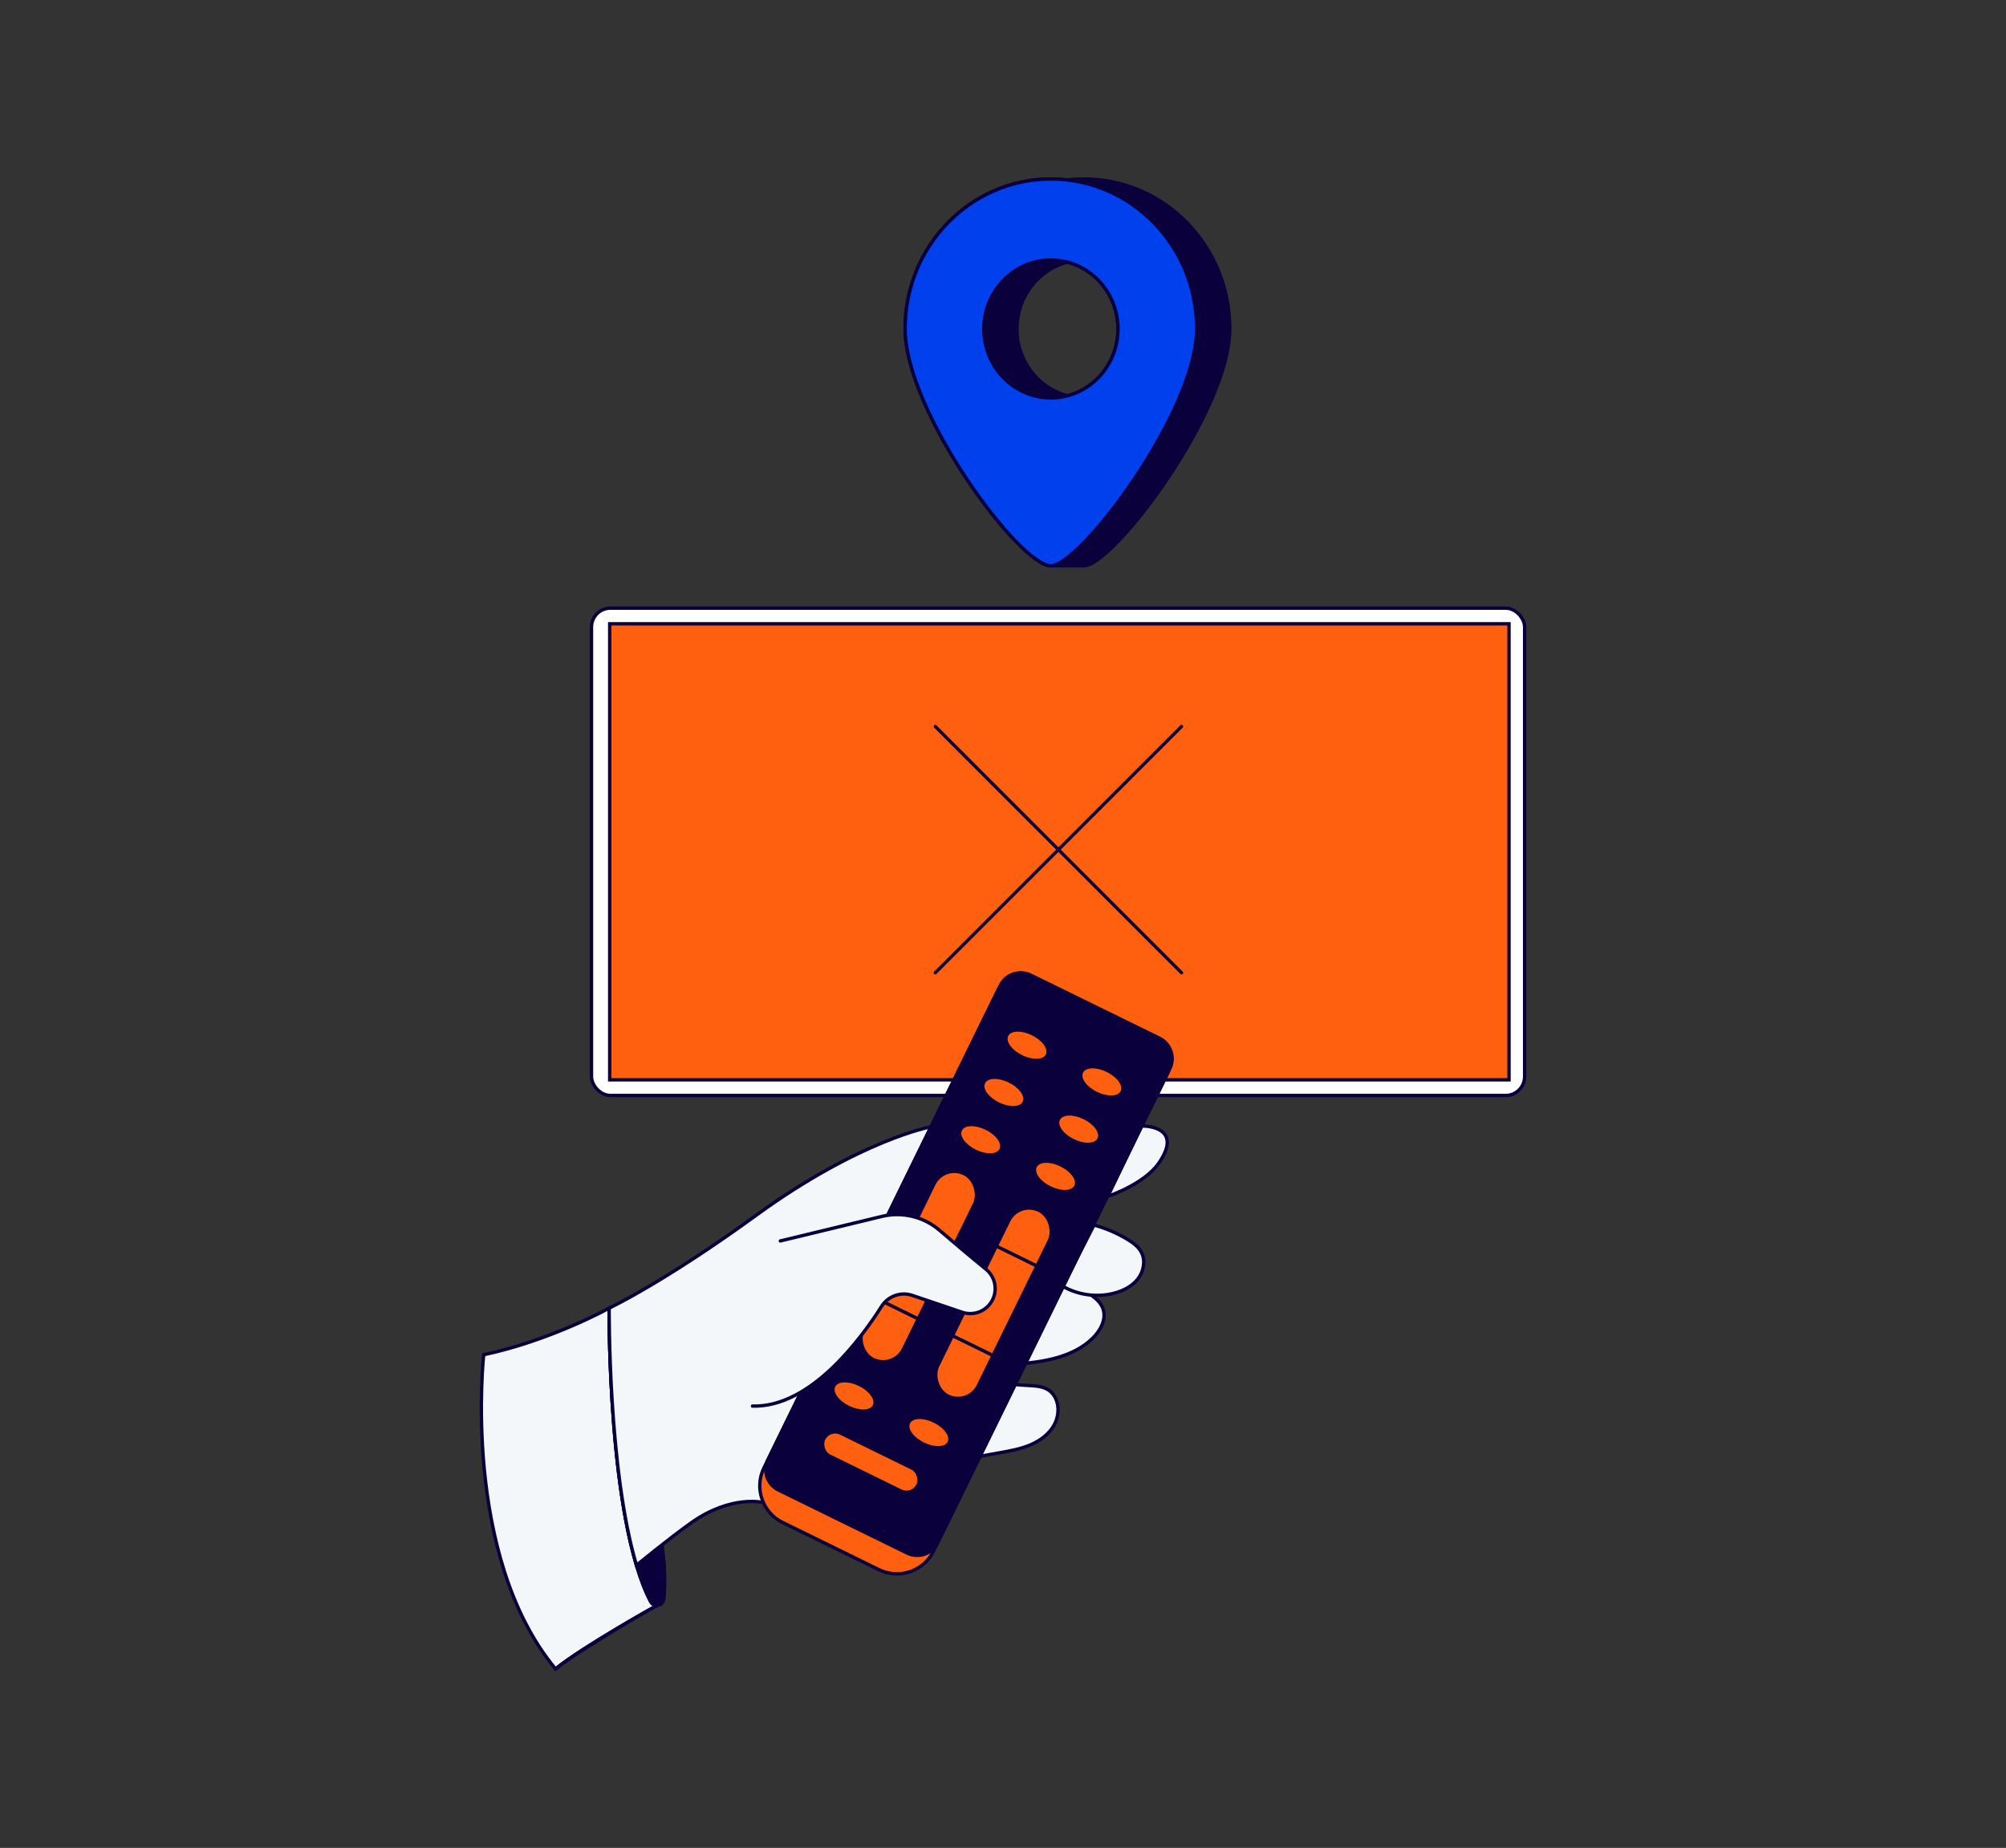 <?xml version="1.0" encoding="UTF-8"?> <svg xmlns="http://www.w3.org/2000/svg" id="Layer_1" viewBox="0 0 596 549"><rect x="0" y="0" width="596" height="549" fill="#333333" stroke="none"/><defs><style>.cls-1,.cls-2{fill:#ff600f;}.cls-3{fill:#0a003c;}.cls-3,.cls-4,.cls-2,.cls-5,.cls-6,.cls-7{stroke:#0a003c;stroke-linecap:round;stroke-miterlimit:10;}.cls-4{fill:#fff;}.cls-5{fill:#f4f7fa;}.cls-6{fill:#0041ed;}.cls-7{fill:none;stroke-width:.97px;}</style></defs><rect class="cls-4" x="175.74" y="180.68" width="277.24" height="144.78" rx="5.63" ry="5.63"></rect><rect class="cls-2" x="181.15" y="185.32" width="267.19" height="135.5"></rect><g><path class="cls-5" d="M196.63,458.92c1.02,7.14,.92,12.53,.56,16.13-.2,2.03-2.94,2.57-3.89,.76-12.79-24.48-12.32-87.16-12.32-87.16,0,0-17.28,9.58-37.27,13.84,0,0-6.65,59.61,21.35,93.34,8.36-6.77,30.25-18.92,30.25-18.92"></path><path class="cls-3" d="M165.06,495.82c8.36-6.77,30.25-18.92,30.25-18.92"></path><path class="cls-3" d="M196.63,458.92c1.02,7.14,.92,12.53,.56,16.13-.2,2.03-2.94,2.57-3.89,.76-12.79-24.48-12.32-87.16-12.32-87.16"></path><path class="cls-5" d="M303.62,405.11c7.62-.64,15.69-2.25,21.11-7.63,2.25-2.23,3.99-5.49,3.02-8.51-.78-2.42-3.07-4.01-5.3-5.24l-7.43-4.41"></path><path class="cls-5" d="M301.42,411.28c4.14,.69,9.06-.34,11.54,3.06,1.85,2.54,1.76,6.17,.27,8.94-1.49,2.77-4.17,4.74-7.06,5.97-2.89,1.23-6.02,1.8-9.11,2.35-2.52,.45-5.04,.91-7.56,1.36"></path><path class="cls-5" d="M325.57,364.11c3.27,.94,6.42,2.31,9.34,4.06,1.67,1,3.33,2.2,4.22,3.93,1.28,2.48,.65,5.66-1.06,7.86-1.71,2.2-4.35,3.54-7.05,4.24-4.97,1.3-10.43,.61-14.93-1.87"></path><path class="cls-5" d="M339.69,334.55s12.2-.05,4.63,10.96c-4.21,6.12-14.48,9.66-14.48,9.66"></path><path class="cls-5" d="M180.98,388.64s16.17-7.59,43.65-27.56c30.93-22.48,52-26.33,52-26.33l-49.83,111.65s-9.48-2.43-21.36,5.96c-6.45,4.55-16.33,12.67-16.33,12.67-8.48-28.4-8.12-76.39-8.12-76.39"></path><g><path class="cls-2" d="M256.24,297.69h56.12v158.21c0,6.69-5.43,12.13-12.13,12.13h-31.87c-6.69,0-12.13-5.43-12.13-12.13v-158.21h0Z" transform="translate(197.44 -86.04) rotate(26.1)"></path><path class="cls-3" d="M306.24,289.71l38.23,18.73c3.36,1.65,4.75,5.71,3.1,9.07l-2.58,5.27-66.4,135.53c-1.65,3.36-5.71,4.75-9.07,3.1l-38.23-18.73c-3.36-1.65-4.75-5.71-3.1-9.07l48.43-98.85,20.55-41.95c1.65-3.36,5.71-4.75,9.07-3.1Z"></path><ellipse class="cls-1" cx="327.37" cy="321.44" rx="3.29" ry="6.22" transform="translate(-105.32 474) rotate(-63.9)"></ellipse><ellipse class="cls-1" cx="305.15" cy="310.55" rx="3.29" ry="6.22" transform="translate(-107.99 447.94) rotate(-63.9)"></ellipse><ellipse class="cls-1" cx="320.5" cy="335.48" rx="3.29" ry="6.22" transform="translate(-121.78 475.69) rotate(-63.9)"></ellipse><ellipse class="cls-1" cx="298.27" cy="324.59" rx="3.29" ry="6.22" transform="translate(-124.45 449.63) rotate(-63.9)"></ellipse><ellipse class="cls-1" cx="313.62" cy="349.52" rx="3.29" ry="6.22" transform="translate(-138.24 477.37) rotate(-63.9)"></ellipse><ellipse class="cls-1" cx="291.39" cy="338.63" rx="3.29" ry="6.22" transform="translate(-140.91 451.31) rotate(-63.9)"></ellipse><ellipse class="cls-1" cx="275.97" cy="425.64" rx="3.29" ry="6.22" transform="translate(-227.68 486.19) rotate(-63.9)"></ellipse><ellipse class="cls-1" cx="253.74" cy="414.75" rx="3.29" ry="6.22" transform="translate(-230.35 460.13) rotate(-63.9)"></ellipse><rect class="cls-1" x="288.95" y="356.95" width="12.43" height="60.47" rx="6.22" ry="6.22" transform="translate(200.45 -90.38) rotate(26.1)"></rect><rect class="cls-1" x="266.72" y="346.06" width="12.43" height="60.47" rx="6.22" ry="6.22" transform="translate(193.4 -81.71) rotate(26.1)"></rect><rect class="cls-1" x="243.61" y="431.09" width="30.19" height="6.58" rx="3.29" ry="3.29" transform="translate(217.5 -69.52) rotate(26.1)"></rect><line class="cls-4" x1="296.45" y1="370.43" x2="307.61" y2="375.9"></line><line class="cls-4" x1="283.48" y1="397.06" x2="294.64" y2="402.53"></line><line class="cls-4" x1="261.25" y1="386.17" x2="272.42" y2="391.64"></line></g><path class="cls-5" d="M231.84,368.68l30.18-7.29c6.02-1.45,12.38,.07,17.09,4.1,4.25,3.64,9.57,8.14,13.82,11.59,3.3,2.68,3.68,7.57,.84,10.73h0c-1.98,2.2-5.08,3.01-7.89,2.06l-14.82-5.01c-3.42-1.16-7.19,.18-9.12,3.23-6.26,9.87-21.22,30.14-38.37,29.65"></path></g><g><path class="cls-3" d="M322.08,53.18c-23.92,0-43.31,19.92-43.31,44.49,0,18.08,20.03,56.04,33.46,70.42h9.84c8.66,0,43.31-45.84,43.31-70.42s-19.39-44.49-43.31-44.49Zm0,65.03c-11.01,0-19.93-9.17-19.93-20.48s8.92-20.48,19.93-20.48,19.93,9.17,19.93,20.48-8.92,20.48-19.93,20.48Z"></path><path class="cls-4" d="M312.23,53.18c-23.92,0-43.31,19.92-43.31,44.49s33.98,70.42,43.31,70.42c8.66,0,43.31-45.84,43.31-70.42s-19.39-44.49-43.31-44.49Zm0,65.03c-11.01,0-19.93-9.17-19.93-20.48s8.92-20.48,19.93-20.48,19.93,9.17,19.93,20.48-8.92,20.48-19.93,20.48Z"></path><path class="cls-6" d="M312.23,53.18c-23.92,0-43.31,19.92-43.31,44.49s33.98,70.42,43.31,70.42c8.66,0,43.31-45.84,43.31-70.42s-19.39-44.49-43.31-44.49Zm0,65.03c-11.01,0-19.93-9.17-19.93-20.48s8.92-20.48,19.93-20.48,19.93,9.17,19.93,20.48-8.92,20.48-19.93,20.48Z"></path></g><line class="cls-7" x1="277.88" y1="215.83" x2="351.05" y2="289.01"></line><line class="cls-7" x1="277.88" y1="289.01" x2="351.05" y2="215.83"></line></svg> 
